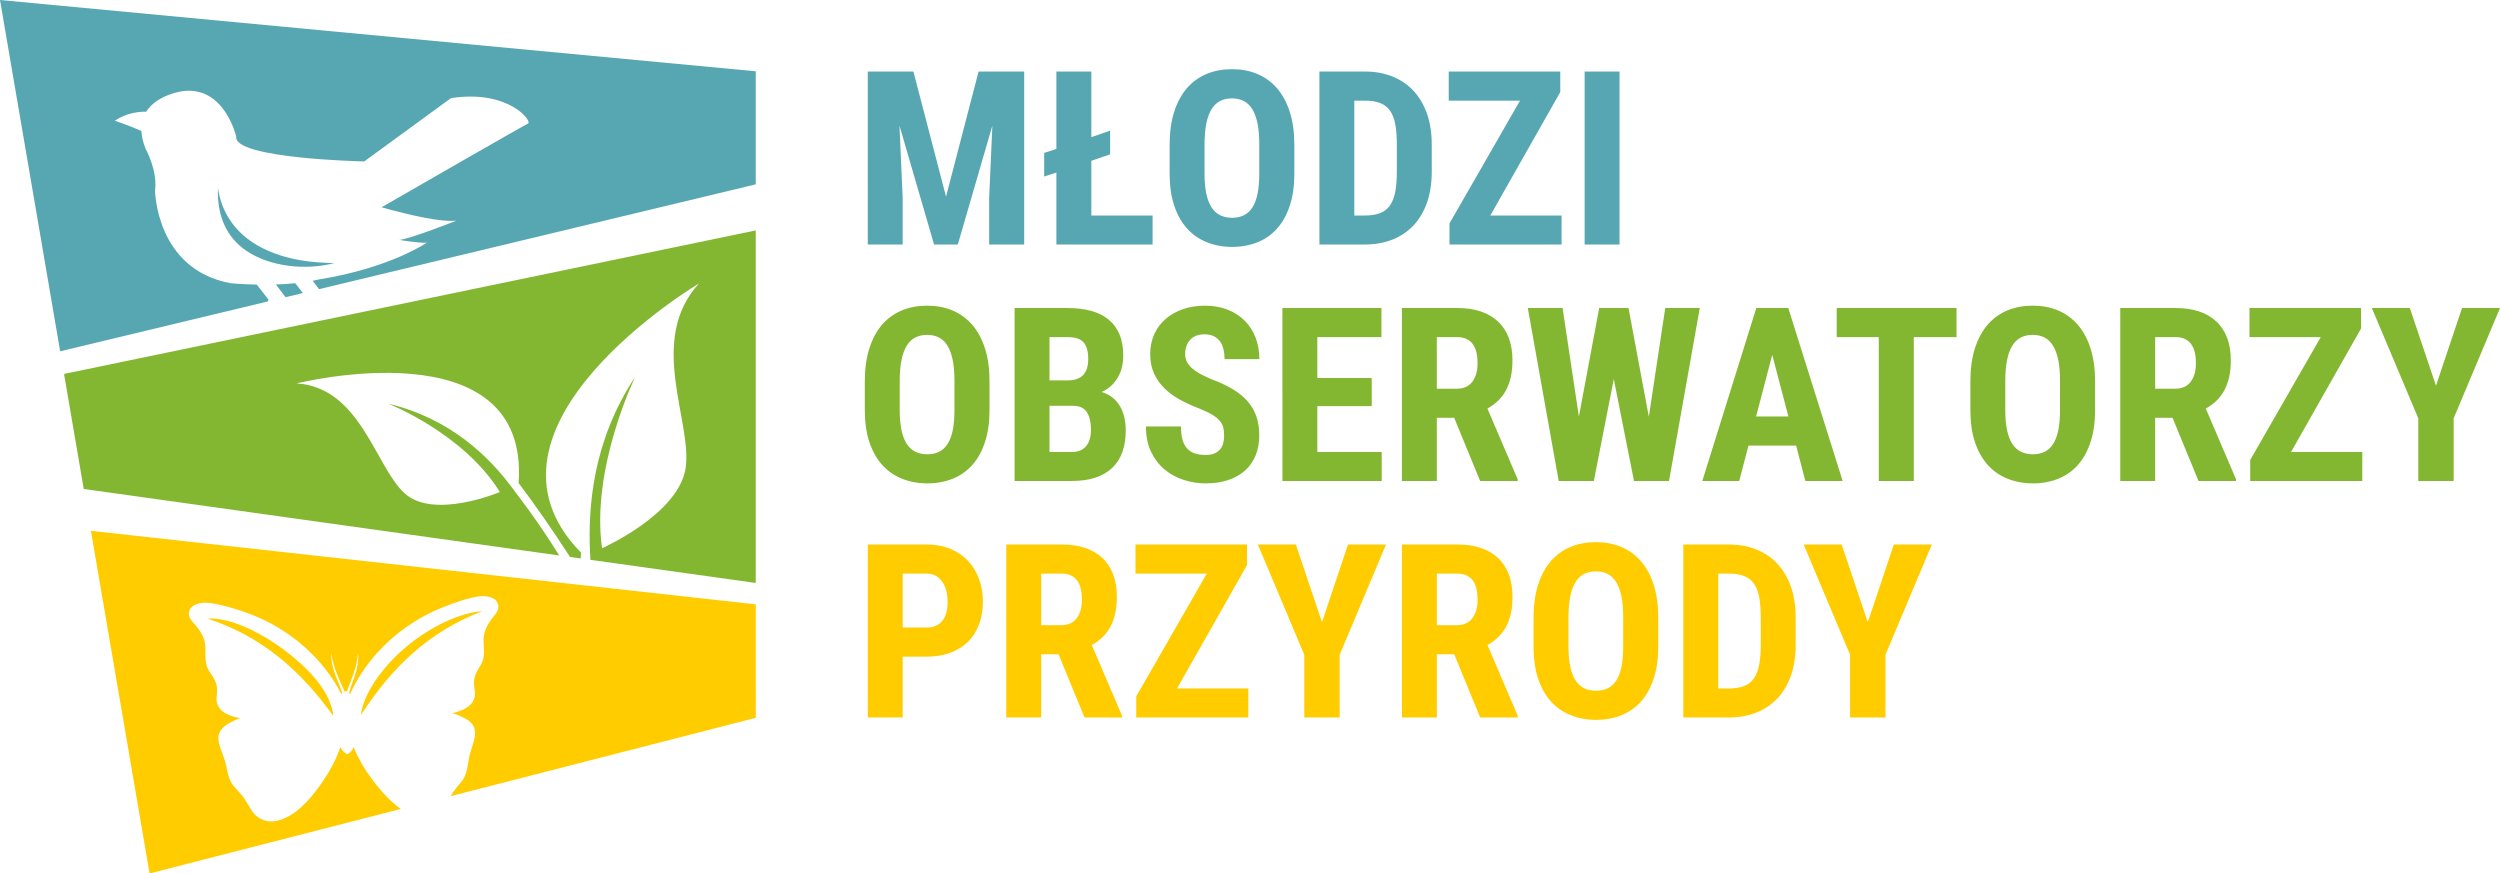 <?xml version="1.0" encoding="utf-8"?>
<!-- Generator: Adobe Illustrator 16.0.3, SVG Export Plug-In . SVG Version: 6.00 Build 0)  -->
<!DOCTYPE svg PUBLIC "-//W3C//DTD SVG 1.0//EN" "http://www.w3.org/TR/2001/REC-SVG-20010904/DTD/svg10.dtd">
<svg version="1.0" id="Warstwa_1" xmlns="http://www.w3.org/2000/svg" xmlns:xlink="http://www.w3.org/1999/xlink" x="0px" y="0px"
	 width="337.45px" height="117.896px" viewBox="0 0 337.45 117.896" enable-background="new 0 0 337.45 117.896"
	 xml:space="preserve">
<path fill-rule="evenodd" clip-rule="evenodd" fill="#57A7B3" d="M40.883,39.554l-2.342,0.562l-1.299-1.717
	c0.845-0.028,1.725-0.082,2.609-0.171L40.883,39.554z M102.01,24.884L43.061,39.032l-0.858-1.134
	c0.31-0.058,0.616-0.121,0.917-0.191c9.563-1.545,14.495-4.953,14.495-4.953c-1.022,0.093-3.715-0.372-3.715-0.372
	c1.393-0.093,7.709-2.601,7.709-2.601c-1.999,0.231-6.049-0.668-10.11-1.801c2.707-1.559,19.174-11.04,19.771-11.295
	c0.65-0.279-2.601-4.645-10.403-3.437l-11.704,8.545c0,0-17.648-0.371-17.277-3.344c0,0-1.579-6.967-7.337-6.13
	c0,0-3.361,0.459-4.813,2.761c-0.999-0.019-2.625,0.154-4.244,1.209c0,0,2.124,0.728,3.596,1.393
	c0.033,0.692,0.196,1.469,0.538,2.346c0,0,1.671,2.973,1.3,5.666c0,0,0.093,10.682,10.218,12.539c0,0,1.452,0.145,3.517,0.183
	l1.592,2.046l-0.104,0.228L8.121,47.417L0,0l102.01,9.624V24.884z"/>
<path fill-rule="evenodd" clip-rule="evenodd" fill="#84B731" d="M11.303,66.001l64.178,8.977c-2.832-4.588-5.464-7.943-6.448-9.264
	c-2.964-3.976-8.197-9.224-16.619-11.225c0,0,10.161,3.994,15.054,11.925c0,0-8.837,3.738-12.811,0.211
	c-3.972-3.526-5.952-14.33-14.62-14.873c0,0,31.486-7.879,29.965,13.451c2.279,3.003,4.687,6.499,6.944,9.979l1.435,0.201
	c0.02-0.481,0.045-0.787,0.045-0.787C61.79,57.634,94.354,38.253,94.354,38.253c-7.015,7.652-0.938,18.523-1.795,24.831
	c-0.857,6.308-11.297,10.913-11.297,10.913c-1.524-10.833,4.485-23.142,4.485-23.142c-5.782,8.733-6.339,17.572-6.119,23.451
	c0.017,0.447,0.039,0.866,0.065,1.26l22.316,3.121V31.1L8.644,50.474L11.303,66.001z"/>
<path fill-rule="evenodd" clip-rule="evenodd" fill="#FFCC00" d="M102.01,81.572l-89.739-9.92l7.92,46.244l33.915-8.707
	c-1.286-0.888-2.399-2.12-3.303-3.245c-0.88-1.096-1.683-2.265-2.334-3.512c-0.268-0.513-0.536-1.051-0.729-1.608
	c-0.162,0.399-0.419,0.748-0.82,0.981c-0.043,0.025-0.082,0.004-0.099-0.03c-0.005-0.001-0.01-0.002-0.016-0.004
	c-0.413-0.214-0.687-0.549-0.867-0.94c-0.166,0.567-0.408,1.117-0.649,1.644c-0.588,1.277-1.333,2.484-2.157,3.622
	c-1.398,1.931-3.353,4.185-5.801,4.707c-0.956,0.204-1.969-0.028-2.717-0.66c-0.567-0.479-0.938-1.223-1.309-1.848
	c-0.477-0.805-1.041-1.397-1.668-2.081c-0.931-1.017-0.929-2.408-1.321-3.665c-0.328-1.048-0.962-2.132-0.805-3.264
	c0.133-0.959,1.118-1.543,1.896-1.933c0.331-0.166,0.672-0.3,1.02-0.416c-0.692-0.116-1.367-0.311-1.988-0.648
	c-0.578-0.314-0.987-0.813-1.159-1.445c-0.106-0.391-0.038-0.831,0-1.226c0.071-0.753-0.022-1.333-0.391-2.004
	c-0.299-0.544-0.71-0.993-0.932-1.581c-0.326-0.864-0.196-1.838-0.238-2.739c-0.05-1.066-0.565-1.987-1.231-2.795
	c-0.357-0.433-0.97-0.962-0.995-1.568c-0.058-1.37,1.622-1.673,2.651-1.556c1.624,0.187,3.267,0.688,4.813,1.212
	c3.474,1.179,6.647,3.161,9.231,5.764c1.545,1.558,2.876,3.359,3.875,5.315c0.042-0.05,0.088-0.096,0.138-0.137
	c-0.192-0.555-0.401-1.104-0.634-1.661c-0.479-1.138-0.877-2.282-0.851-3.531c0-0.031,0.046-0.032,0.049-0.001
	c0.149,1.302,0.623,2.49,1.153,3.677c0.192,0.432,0.405,0.879,0.589,1.339c0.064-0.024,0.132-0.043,0.205-0.056
	c0.048-0.008,0.085,0.016,0.104,0.049c0.159-0.455,0.343-0.9,0.51-1.33c0.47-1.211,0.884-2.422,0.968-3.729
	c0.001-0.031,0.046-0.033,0.048-0.002c0.088,1.246-0.252,2.408-0.674,3.569c-0.206,0.567-0.387,1.127-0.552,1.69
	c0.052,0.039,0.101,0.083,0.146,0.13c0.9-2.004,2.141-3.869,3.607-5.501c2.45-2.728,5.521-4.866,8.933-6.216
	c1.517-0.601,3.133-1.183,4.746-1.448c1.022-0.169,2.715,0.05,2.726,1.421c0.004,0.607-0.582,1.166-0.917,1.616
	c-0.625,0.84-1.093,1.785-1.09,2.853c0.002,0.902,0.18,1.868-0.102,2.748c-0.192,0.598-0.581,1.067-0.852,1.625
	c-0.334,0.688-0.4,1.271-0.292,2.021c0.058,0.393,0.147,0.829,0.061,1.224c-0.14,0.641-0.524,1.158-1.086,1.501
	c-0.604,0.368-1.267,0.597-1.953,0.747c0.353,0.099,0.7,0.215,1.039,0.364c0.796,0.352,1.809,0.885,1.99,1.836
	c0.213,1.123-0.367,2.237-0.642,3.3c-0.33,1.275-0.259,2.665-1.138,3.726c-0.545,0.659-1.042,1.237-1.458,1.973l41.18-10.573V81.572
	z"/>
<path fill-rule="evenodd" clip-rule="evenodd" fill="#57A7B3" d="M29.412,25.366c0.962,6.508,6.912,10.122,15.75,10.13
	c-3.788,1.022-8.686,0.556-11.939-1.667C30.701,32.106,29.279,29.327,29.412,25.366"/>
<path fill-rule="evenodd" clip-rule="evenodd" fill="#FFCC00" d="M65.087,82.503c-7.18,2.734-12.241,7.609-16.37,14.009
	c0.334-2.872,2.864-6.456,6.026-9.133C58.101,84.536,62.173,82.681,65.087,82.503"/>
<path fill-rule="evenodd" clip-rule="evenodd" fill="#FFCC00" d="M27.988,83.499c7.311,2.362,12.557,6.972,17.011,13.15
	c-0.325-2.927-2.654-5.708-5.651-8.144C35.754,85.586,31.2,83.286,27.988,83.499"/>
<path fill="#57A7B3" d="M218.606,33.003h-4.712V9.657h4.712V33.003z M201.159,29.09h9.621v3.913h-15.132v-2.84l9.522-16.577h-9.621
	V9.657h15.056v2.774L201.159,29.09z M182.805,13.586V29.09h1.411c0.832,0,1.527-0.109,2.086-0.329
	c0.553-0.219,0.996-0.569,1.329-1.051c0.334-0.481,0.564-1.095,0.706-1.844c0.137-0.744,0.208-1.653,0.208-2.709v-3.656
	c0-1.067-0.071-1.976-0.208-2.725c-0.142-0.75-0.372-1.357-0.706-1.828c-0.333-0.47-0.771-0.815-1.324-1.034
	c-0.547-0.219-1.23-0.329-2.041-0.329H182.805z M178.093,33.003V9.657h6.173c1.346,0,2.572,0.224,3.678,0.667
	s2.052,1.083,2.84,1.926c0.783,0.838,1.396,1.867,1.828,3.092c0.433,1.226,0.646,2.622,0.646,4.192v3.623
	c0,1.571-0.213,2.966-0.64,4.187c-0.428,1.215-1.035,2.244-1.828,3.087c-0.788,0.837-1.74,1.478-2.852,1.915
	c-1.11,0.438-2.353,0.657-3.722,0.657H178.093z M169.977,19.519c0-1.111-0.076-2.058-0.235-2.846
	c-0.164-0.783-0.399-1.429-0.706-1.932c-0.312-0.503-0.695-0.87-1.155-1.105c-0.459-0.235-0.99-0.355-1.587-0.355
	c-0.613,0-1.144,0.12-1.604,0.355c-0.459,0.236-0.848,0.602-1.155,1.105c-0.312,0.503-0.547,1.149-0.706,1.932
	c-0.158,0.788-0.241,1.735-0.241,2.846v3.913c0,1.057,0.083,1.965,0.241,2.72c0.159,0.75,0.4,1.368,0.712,1.85
	c0.317,0.482,0.706,0.832,1.171,1.056s1.001,0.339,1.614,0.339c0.597,0,1.122-0.115,1.576-0.339
	c0.455-0.224,0.837-0.574,1.149-1.056c0.307-0.481,0.542-1.1,0.695-1.85c0.153-0.755,0.229-1.664,0.229-2.72V19.519z
	 M174.711,23.431c0,1.637-0.203,3.07-0.613,4.313c-0.405,1.243-0.975,2.271-1.708,3.092c-0.728,0.826-1.614,1.445-2.643,1.861
	c-1.035,0.416-2.173,0.629-3.421,0.629c-1.253,0-2.397-0.214-3.431-0.629c-1.04-0.416-1.932-1.035-2.67-1.861
	c-0.745-0.821-1.319-1.85-1.735-3.092c-0.411-1.242-0.613-2.676-0.613-4.313v-3.88c0-1.68,0.203-3.158,0.607-4.433
	c0.405-1.275,0.979-2.342,1.713-3.202c0.739-0.854,1.625-1.494,2.665-1.932c1.035-0.433,2.178-0.646,3.432-0.646
	c1.248,0,2.392,0.213,3.42,0.646c1.034,0.438,1.921,1.078,2.659,1.932c0.745,0.859,1.319,1.926,1.725,3.202
	c0.41,1.275,0.613,2.752,0.613,4.433V23.431z M147.309,18.512l2.534-0.87v3.19l-2.534,0.87v7.388h8.269v3.913h-12.987v-9.714
	l-1.647,0.542v-3.19l1.647-0.542V9.657h4.718V18.512z M123.29,9.657l4.405,16.882l4.395-16.882h6.156v23.346h-4.729v-6.315
	l0.433-9.736l-4.663,16.051h-3.207l-4.668-16.051l0.432,9.736v6.315h-4.712V9.657H123.29z"/>
<path fill="#84B731" d="M328.809,52.063l3.514-10.485h5.128l-6.256,14.88v8.466h-4.777v-8.466l-6.267-14.88h5.128L328.809,52.063z
	 M309.244,61.011h9.62v3.913h-15.131v-2.841l9.522-16.576h-9.621v-3.929h15.055v2.774L309.244,61.011z M290.905,52.468h2.676
	c0.941,0,1.647-0.312,2.118-0.941c0.471-0.624,0.706-1.461,0.706-2.506c0-0.536-0.049-1.018-0.153-1.45
	c-0.099-0.438-0.263-0.805-0.481-1.111c-0.219-0.301-0.498-0.536-0.843-0.7c-0.34-0.169-0.744-0.252-1.215-0.252h-2.808V52.468z
	 M293.248,56.392h-2.343v8.532h-4.712V41.578h7.52c1.165,0,2.205,0.153,3.119,0.46c0.914,0.306,1.686,0.755,2.32,1.346
	c0.641,0.591,1.122,1.33,1.462,2.206c0.333,0.875,0.503,1.888,0.503,3.042c0,0.848-0.077,1.609-0.23,2.288
	c-0.158,0.678-0.383,1.281-0.673,1.812c-0.295,0.531-0.65,0.99-1.066,1.385c-0.416,0.399-0.887,0.739-1.412,1.028l4.088,9.555v0.225
	h-5.067L293.248,56.392z M278.061,51.439c0-1.111-0.076-2.058-0.235-2.846c-0.164-0.782-0.399-1.428-0.706-1.931
	c-0.312-0.504-0.694-0.871-1.154-1.106c-0.46-0.235-0.99-0.355-1.587-0.355c-0.613,0-1.144,0.121-1.604,0.355
	c-0.46,0.235-0.849,0.602-1.154,1.106c-0.313,0.503-0.548,1.149-0.706,1.931c-0.159,0.789-0.241,1.735-0.241,2.846v3.913
	c0,1.057,0.082,1.965,0.241,2.72c0.158,0.75,0.399,1.368,0.711,1.85c0.317,0.481,0.706,0.832,1.171,1.056
	c0.466,0.225,1.002,0.34,1.615,0.34c0.596,0,1.122-0.115,1.575-0.34c0.455-0.224,0.838-0.574,1.149-1.056
	c0.307-0.481,0.542-1.1,0.695-1.85c0.153-0.755,0.229-1.664,0.229-2.72V51.439z M282.795,55.352c0,1.637-0.203,3.07-0.613,4.313
	c-0.405,1.242-0.974,2.271-1.707,3.092c-0.728,0.826-1.614,1.444-2.644,1.86c-1.034,0.416-2.173,0.63-3.42,0.63
	c-1.254,0-2.397-0.214-3.432-0.63c-1.04-0.416-1.932-1.034-2.671-1.86c-0.744-0.821-1.318-1.85-1.734-3.092
	c-0.41-1.243-0.613-2.676-0.613-4.313v-3.88c0-1.68,0.203-3.158,0.607-4.433c0.405-1.275,0.979-2.343,1.713-3.202
	c0.739-0.854,1.625-1.494,2.665-1.932c1.034-0.433,2.179-0.646,3.432-0.646c1.248,0,2.392,0.213,3.421,0.646
	c1.033,0.438,1.92,1.078,2.659,1.932c0.744,0.859,1.318,1.926,1.724,3.202c0.41,1.275,0.613,2.752,0.613,4.433V55.352z
	 M264.095,45.507h-5.769v19.417h-4.728V45.507h-5.681v-3.929h16.177V45.507z M237.038,56.217h4.361l-2.184-8.318L237.038,56.217z
	 M242.439,60.146h-6.43l-1.248,4.777h-4.985l7.289-23.346h4.318l7.339,23.346h-5.035L242.439,60.146z M222.558,56.25l2.217-14.672
	h4.662l-4.153,23.346h-4.729l-2.726-13.758l-2.692,13.758h-4.745l-4.17-23.346h4.696l2.199,14.656l2.742-14.656h3.956L222.558,56.25
	z M193.941,52.468h2.676c0.941,0,1.647-0.312,2.118-0.941c0.471-0.624,0.706-1.461,0.706-2.506c0-0.536-0.049-1.018-0.153-1.45
	c-0.099-0.438-0.263-0.805-0.481-1.111c-0.219-0.301-0.498-0.536-0.843-0.7c-0.34-0.169-0.744-0.252-1.215-0.252h-2.808V52.468z
	 M196.283,56.392h-2.342v8.532h-4.712V41.578h7.52c1.165,0,2.205,0.153,3.119,0.46c0.914,0.306,1.686,0.755,2.32,1.346
	c0.641,0.591,1.122,1.33,1.461,2.206c0.334,0.875,0.504,1.888,0.504,3.042c0,0.848-0.077,1.609-0.23,2.288
	c-0.158,0.678-0.383,1.281-0.673,1.812c-0.295,0.531-0.651,0.99-1.066,1.385c-0.417,0.399-0.887,0.739-1.412,1.028l4.088,9.555
	v0.225h-5.067L196.283,56.392z M185.157,54.821h-7.344v6.189h8.69v3.913h-13.402V41.578h13.369v3.929h-8.657v5.516h7.344V54.821z
	 M165.232,58.8c0-0.405-0.039-0.771-0.115-1.089c-0.077-0.323-0.23-0.624-0.471-0.909c-0.241-0.284-0.585-0.558-1.029-0.826
	c-0.443-0.268-1.034-0.547-1.773-0.848c-0.875-0.334-1.713-0.711-2.506-1.139c-0.799-0.426-1.5-0.936-2.102-1.516
	c-0.602-0.58-1.083-1.253-1.445-2.019c-0.355-0.766-0.537-1.653-0.537-2.67c0-0.975,0.187-1.861,0.547-2.671
	c0.361-0.804,0.876-1.494,1.532-2.058c0.657-0.569,1.434-1.007,2.337-1.324c0.903-0.312,1.904-0.471,2.994-0.471
	c1.122,0,2.134,0.175,3.037,0.536c0.903,0.356,1.675,0.854,2.31,1.488c0.635,0.641,1.122,1.396,1.467,2.277
	c0.339,0.887,0.515,1.855,0.515,2.912h-4.701c0-0.493-0.049-0.941-0.153-1.352c-0.099-0.416-0.257-0.767-0.476-1.062
	c-0.224-0.29-0.503-0.52-0.843-0.689c-0.345-0.164-0.755-0.246-1.237-0.246c-0.449,0-0.837,0.071-1.16,0.208
	c-0.329,0.137-0.597,0.328-0.81,0.569c-0.213,0.241-0.377,0.525-0.482,0.859c-0.109,0.328-0.158,0.684-0.158,1.056
	c0,0.383,0.082,0.733,0.246,1.04c0.164,0.312,0.399,0.602,0.706,0.871c0.307,0.263,0.673,0.514,1.105,0.75s0.914,0.465,1.434,0.689
	c1.095,0.4,2.042,0.837,2.857,1.319c0.81,0.476,1.488,1.024,2.036,1.631c0.542,0.612,0.952,1.297,1.22,2.063
	c0.263,0.761,0.399,1.625,0.399,2.589c0,1.023-0.17,1.937-0.509,2.742c-0.334,0.799-0.815,1.478-1.439,2.03
	c-0.624,0.547-1.385,0.969-2.271,1.265c-0.886,0.295-1.882,0.443-2.999,0.443c-1.002,0-1.987-0.153-2.956-0.46
	c-0.968-0.307-1.833-0.771-2.588-1.401c-0.761-0.635-1.374-1.428-1.839-2.392c-0.465-0.963-0.695-2.107-0.695-3.431h4.729
	c0,0.706,0.071,1.308,0.208,1.795c0.143,0.492,0.35,0.892,0.635,1.198c0.285,0.301,0.635,0.52,1.051,0.657
	c0.416,0.131,0.903,0.196,1.456,0.196c0.448,0,0.832-0.065,1.149-0.196c0.312-0.138,0.569-0.318,0.767-0.548
	c0.202-0.229,0.339-0.503,0.427-0.826C165.188,59.522,165.232,59.172,165.232,58.8z M141.661,51.346h2.452
	c0.941,0,1.642-0.246,2.096-0.733c0.454-0.487,0.679-1.198,0.679-2.14c0-1.056-0.214-1.817-0.641-2.276
	c-0.427-0.46-1.122-0.69-2.085-0.69h-2.501V51.346z M141.661,54.778v6.233h3.016c0.459,0,0.854-0.076,1.176-0.225
	c0.329-0.147,0.597-0.361,0.805-0.634c0.208-0.269,0.361-0.592,0.454-0.953c0.099-0.361,0.148-0.766,0.148-1.204
	c0-0.991-0.186-1.779-0.553-2.354c-0.372-0.58-0.996-0.864-1.872-0.864H141.661z M136.949,64.924V41.578h7.213
	c1.166,0,2.211,0.131,3.136,0.388c0.925,0.257,1.708,0.646,2.348,1.177c0.64,0.531,1.133,1.192,1.466,1.997
	c0.339,0.799,0.503,1.746,0.503,2.835c0,0.537-0.055,1.051-0.164,1.543c-0.115,0.487-0.29,0.947-0.531,1.374
	c-0.241,0.432-0.547,0.815-0.914,1.166c-0.366,0.344-0.81,0.634-1.324,0.859c0.602,0.169,1.105,0.427,1.527,0.777
	c0.416,0.345,0.75,0.75,1.007,1.209c0.257,0.46,0.443,0.958,0.563,1.5c0.115,0.542,0.175,1.094,0.175,1.658
	c0,2.266-0.624,3.978-1.866,5.133c-1.248,1.155-3.048,1.729-5.412,1.729H136.949z M128.833,51.439c0-1.111-0.076-2.058-0.235-2.846
	c-0.165-0.782-0.399-1.428-0.707-1.931c-0.312-0.504-0.695-0.871-1.154-1.106c-0.46-0.235-0.991-0.355-1.587-0.355
	c-0.613,0-1.144,0.121-1.604,0.355c-0.459,0.235-0.848,0.602-1.154,1.106c-0.312,0.503-0.547,1.149-0.706,1.931
	c-0.159,0.789-0.241,1.735-0.241,2.846v3.913c0,1.057,0.082,1.965,0.241,2.72c0.159,0.75,0.399,1.368,0.711,1.85
	c0.317,0.481,0.706,0.832,1.171,1.056c0.465,0.225,1.002,0.34,1.615,0.34c0.596,0,1.122-0.115,1.576-0.34
	c0.454-0.224,0.837-0.574,1.149-1.056c0.307-0.481,0.542-1.1,0.695-1.85c0.153-0.755,0.229-1.664,0.229-2.72V51.439z
	 M133.567,55.352c0,1.637-0.202,3.07-0.613,4.313c-0.405,1.242-0.974,2.271-1.708,3.092c-0.728,0.826-1.615,1.444-2.643,1.86
	c-1.035,0.416-2.173,0.63-3.42,0.63c-1.253,0-2.397-0.214-3.432-0.63c-1.04-0.416-1.932-1.034-2.67-1.86
	c-0.744-0.821-1.319-1.85-1.735-3.092c-0.411-1.243-0.613-2.676-0.613-4.313v-3.88c0-1.68,0.202-3.158,0.607-4.433
	c0.405-1.275,0.979-2.343,1.713-3.202c0.739-0.854,1.625-1.494,2.665-1.932c1.035-0.433,2.178-0.646,3.432-0.646
	c1.248,0,2.391,0.213,3.42,0.646c1.035,0.438,1.921,1.078,2.66,1.932c0.745,0.859,1.319,1.926,1.724,3.202
	c0.411,1.275,0.613,2.752,0.613,4.433V55.352z"/>
<path fill="#FFCC00" d="M252.115,83.983l3.514-10.485h5.128l-6.256,14.881v8.466h-4.777v-8.466l-6.267-14.881h5.128L252.115,83.983z
	 M231.927,77.428v15.504h1.412c0.831,0,1.526-0.109,2.085-0.328c0.553-0.219,0.996-0.569,1.329-1.051
	c0.334-0.482,0.564-1.095,0.706-1.845c0.137-0.744,0.209-1.652,0.209-2.709v-3.655c0-1.067-0.072-1.976-0.209-2.726
	c-0.142-0.75-0.372-1.357-0.706-1.828c-0.333-0.471-0.771-0.815-1.324-1.034c-0.547-0.219-1.23-0.328-2.041-0.328H231.927z
	 M227.215,96.845V73.498h6.173c1.347,0,2.572,0.225,3.678,0.668s2.053,1.083,2.84,1.926c0.783,0.838,1.396,1.867,1.828,3.093
	s0.646,2.621,0.646,4.192v3.622c0,1.57-0.213,2.966-0.64,4.187c-0.428,1.215-1.035,2.244-1.828,3.087
	c-0.788,0.838-1.74,1.478-2.852,1.915c-1.11,0.438-2.353,0.657-3.721,0.657H227.215z M219.099,83.36
	c0-1.111-0.076-2.058-0.235-2.846c-0.164-0.783-0.399-1.429-0.706-1.933c-0.312-0.503-0.694-0.87-1.154-1.105
	s-0.991-0.355-1.587-0.355c-0.613,0-1.145,0.12-1.604,0.355c-0.46,0.235-0.849,0.603-1.155,1.105
	c-0.312,0.504-0.547,1.149-0.706,1.933c-0.158,0.788-0.24,1.734-0.24,2.846v3.913c0,1.056,0.082,1.964,0.24,2.72
	c0.159,0.749,0.399,1.368,0.712,1.85c0.317,0.481,0.706,0.832,1.171,1.056c0.465,0.225,1.002,0.34,1.614,0.34
	c0.597,0,1.122-0.115,1.576-0.34c0.454-0.224,0.838-0.574,1.149-1.056c0.307-0.481,0.542-1.101,0.695-1.85
	c0.153-0.756,0.229-1.664,0.229-2.72V83.36z M223.833,87.273c0,1.636-0.203,3.069-0.613,4.312c-0.405,1.242-0.975,2.271-1.707,3.093
	c-0.729,0.826-1.615,1.444-2.644,1.86c-1.035,0.416-2.173,0.63-3.421,0.63c-1.253,0-2.396-0.214-3.432-0.63
	c-1.039-0.416-1.931-1.034-2.67-1.86c-0.744-0.821-1.319-1.851-1.735-3.093c-0.41-1.242-0.612-2.676-0.612-4.312v-3.881
	c0-1.68,0.202-3.157,0.607-4.433c0.404-1.274,0.979-2.343,1.713-3.201c0.738-0.854,1.625-1.494,2.665-1.932
	c1.034-0.433,2.178-0.646,3.432-0.646c1.247,0,2.391,0.214,3.42,0.646c1.034,0.438,1.921,1.077,2.659,1.932
	c0.745,0.858,1.319,1.927,1.725,3.201c0.41,1.275,0.613,2.753,0.613,4.433V87.273z M193.946,84.389h2.677
	c0.941,0,1.646-0.312,2.117-0.941c0.471-0.624,0.706-1.461,0.706-2.507c0-0.535-0.049-1.018-0.153-1.45
	c-0.099-0.438-0.263-0.804-0.481-1.11c-0.219-0.301-0.498-0.536-0.843-0.7c-0.339-0.17-0.744-0.252-1.215-0.252h-2.808V84.389z
	 M196.289,88.313h-2.343v8.532h-4.712V73.498h7.52c1.166,0,2.206,0.153,3.119,0.46c0.914,0.307,1.687,0.755,2.321,1.347
	c0.64,0.591,1.121,1.33,1.461,2.205c0.334,0.875,0.503,1.888,0.503,3.043c0,0.848-0.076,1.608-0.229,2.287
	c-0.159,0.679-0.384,1.281-0.673,1.812c-0.296,0.531-0.651,0.991-1.067,1.385c-0.416,0.399-0.887,0.738-1.412,1.028l4.088,9.556
	v0.225h-5.067L196.289,88.313z M178.442,83.983l3.514-10.485h5.128l-6.256,14.881v8.466h-4.777v-8.466l-6.266-14.881h5.128
	L178.442,83.983z M158.878,92.932h9.621v3.913h-15.131v-2.841l9.522-16.576h-9.621v-3.93h15.055v2.774L158.878,92.932z
	 M140.539,84.389h2.676c0.941,0,1.647-0.312,2.118-0.941c0.471-0.624,0.706-1.461,0.706-2.507c0-0.535-0.049-1.018-0.153-1.45
	c-0.099-0.438-0.263-0.804-0.481-1.11c-0.219-0.301-0.499-0.536-0.843-0.7c-0.339-0.17-0.744-0.252-1.215-0.252h-2.808V84.389z
	 M142.881,88.313h-2.342v8.532h-4.712V73.498h7.52c1.166,0,2.205,0.153,3.12,0.46c0.914,0.307,1.685,0.755,2.32,1.347
	c0.641,0.591,1.122,1.33,1.462,2.205c0.333,0.875,0.503,1.888,0.503,3.043c0,0.848-0.077,1.608-0.23,2.287
	c-0.158,0.679-0.383,1.281-0.673,1.812c-0.295,0.531-0.651,0.991-1.067,1.385c-0.416,0.399-0.886,0.738-1.412,1.028l4.088,9.556
	v0.225h-5.067L142.881,88.313z M121.845,84.706h3.24c0.493,0,0.914-0.082,1.275-0.257c0.355-0.17,0.651-0.405,0.881-0.712
	c0.23-0.306,0.399-0.667,0.503-1.089c0.11-0.421,0.164-0.887,0.164-1.39c0-0.498-0.054-0.979-0.164-1.439
	c-0.104-0.46-0.273-0.87-0.503-1.221c-0.23-0.35-0.525-0.635-0.881-0.849c-0.361-0.213-0.783-0.322-1.275-0.322h-3.24V84.706z
	 M121.845,88.636v8.209h-4.712V73.498h7.952c1.188,0,2.25,0.197,3.18,0.58c0.936,0.384,1.729,0.92,2.386,1.609
	c0.651,0.689,1.149,1.511,1.494,2.452c0.35,0.946,0.525,1.976,0.525,3.086c0,1.133-0.175,2.162-0.525,3.075
	c-0.345,0.914-0.843,1.691-1.494,2.332c-0.657,0.641-1.451,1.133-2.392,1.482c-0.941,0.345-1.998,0.521-3.174,0.521H121.845z"/>
</svg>

